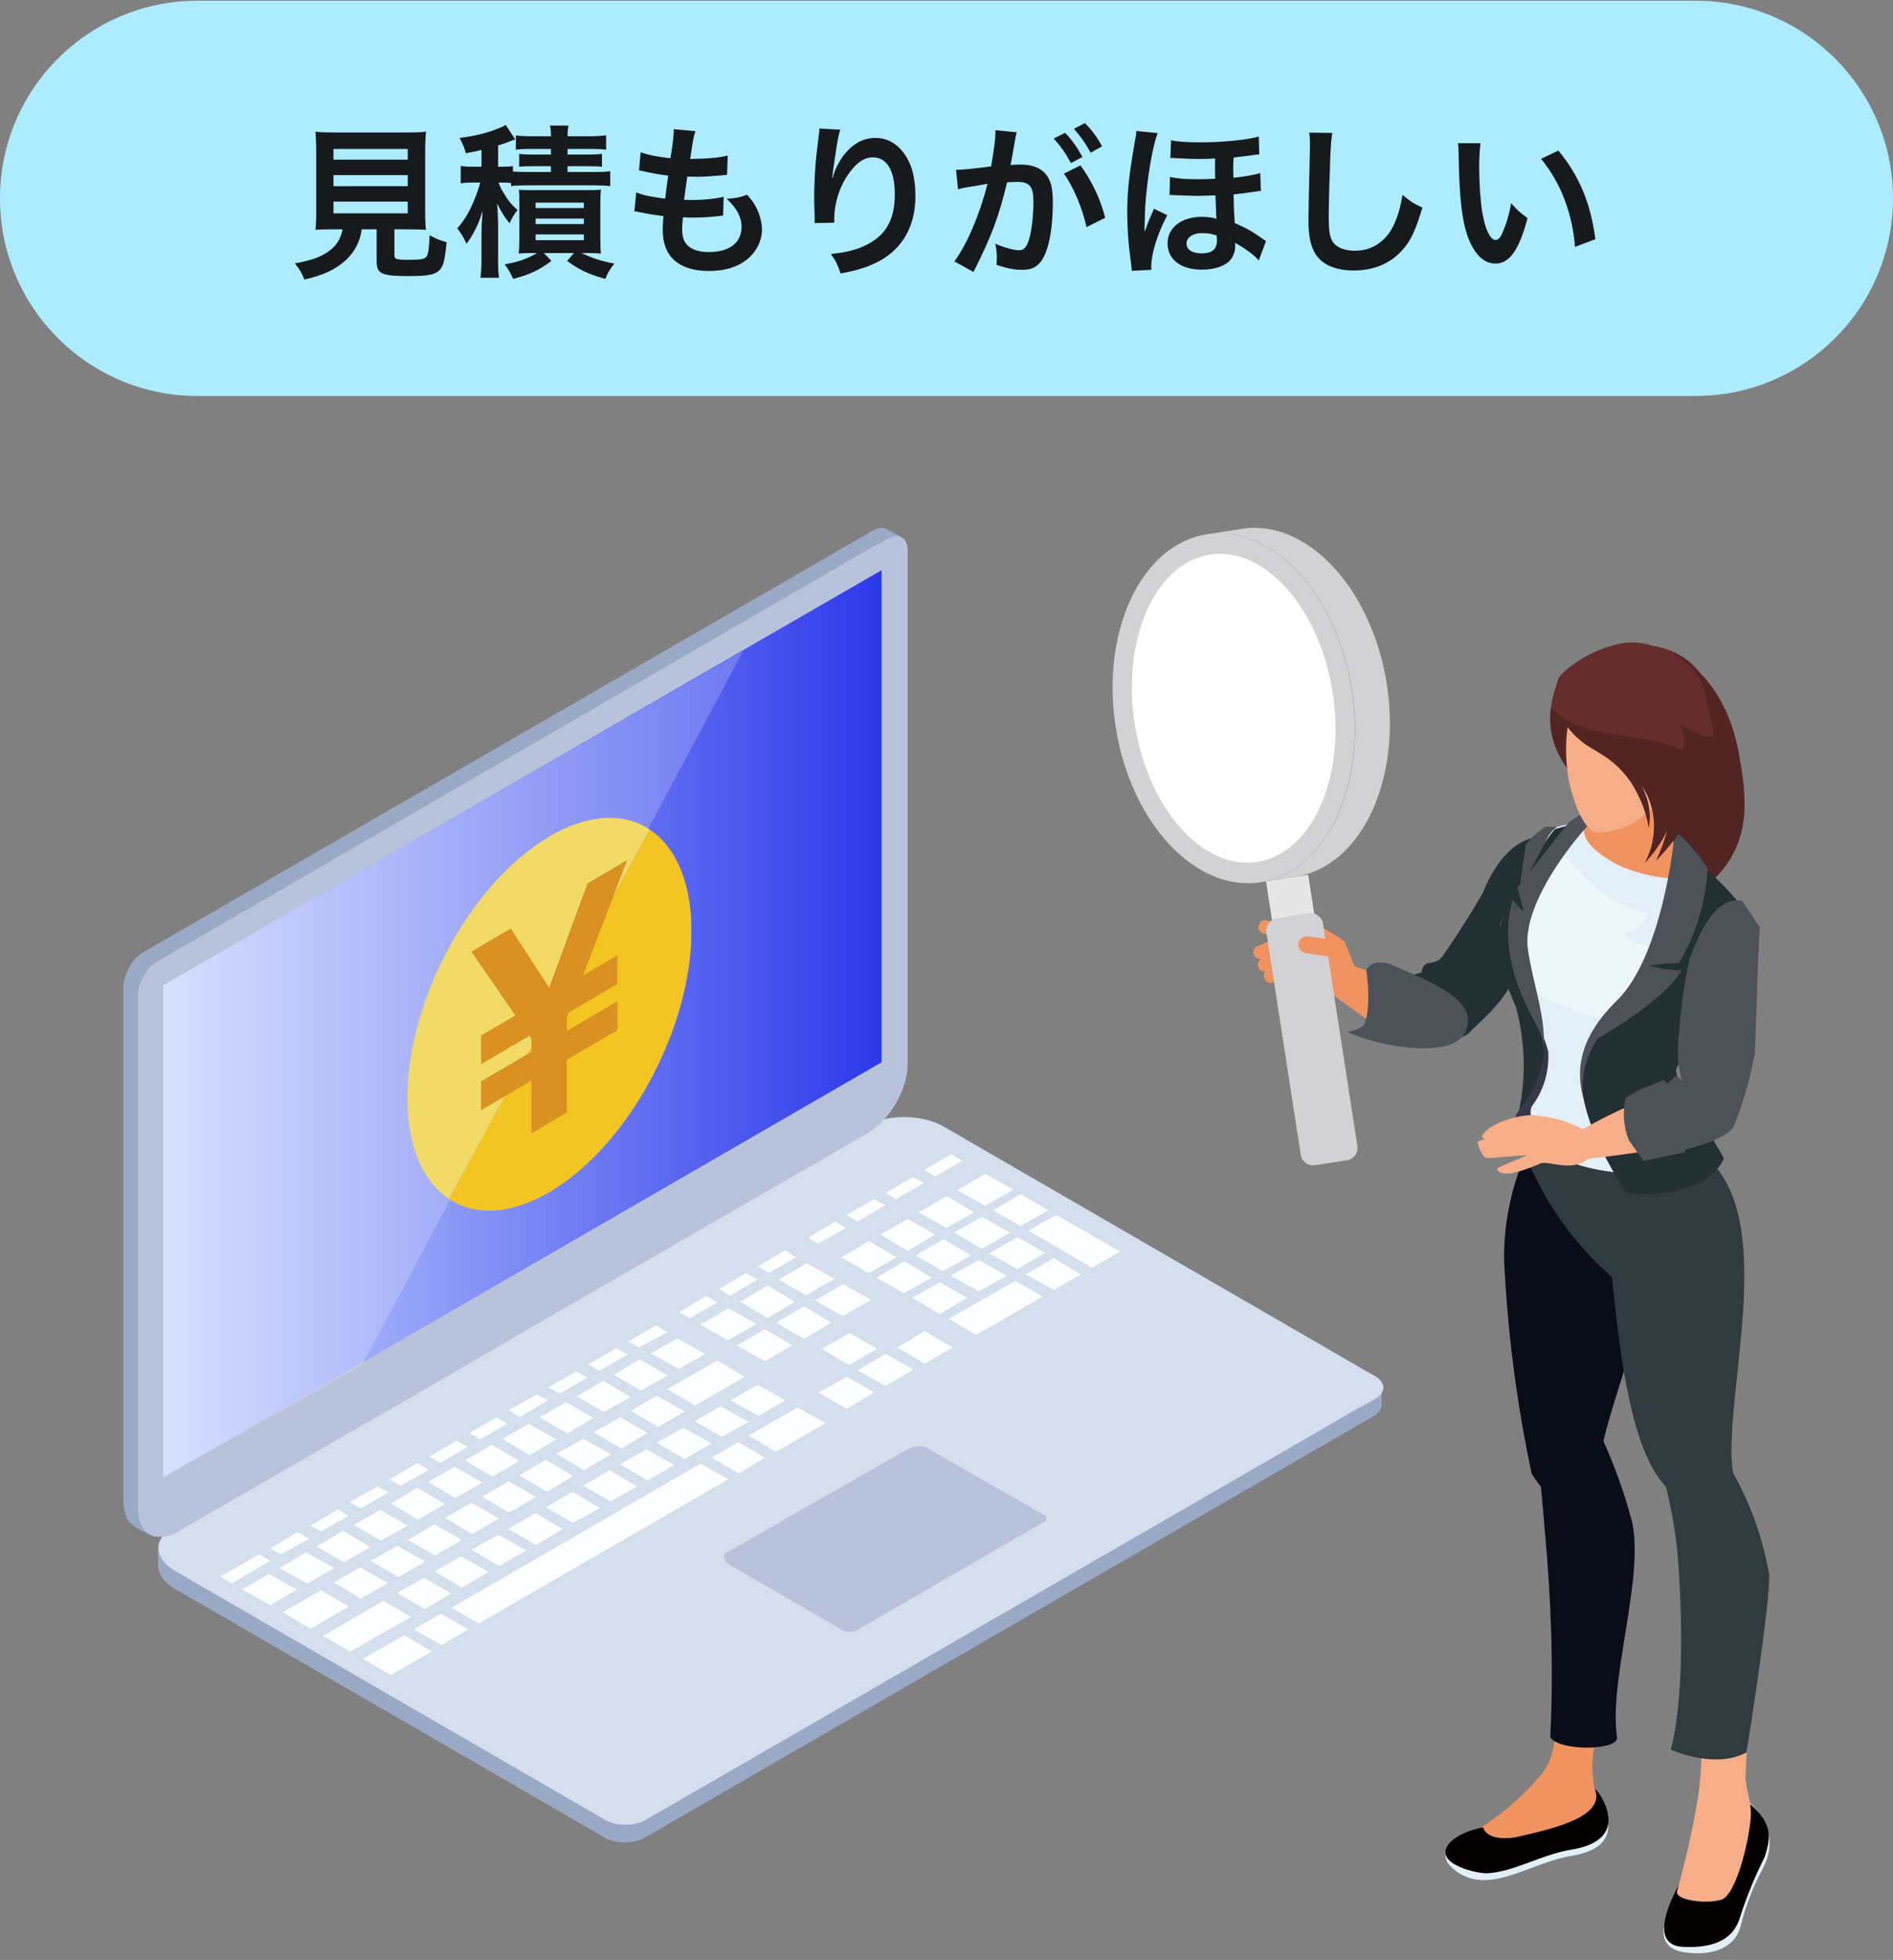 <svg width="230" height="238" viewBox="0 0 230 238" fill="none" xmlns="http://www.w3.org/2000/svg">
<rect x="0" y="0" width="230" height="238" fill="#808080" stroke="none"/>
<path d="M0 24.086C0 10.832 10.745 0.086 24 0.086H206C219.255 0.086 230 10.832 230 24.086C230 37.341 219.255 48.086 206 48.086H24C10.745 48.086 0 37.341 0 24.086Z" fill="#ADECFF"/>
<path d="M41.62 27.846H40.48C39.52 27.846 38.84 27.866 38.32 27.906C38.4 27.326 38.42 26.706 38.42 25.786V18.486C38.42 17.386 38.38 16.506 38.32 15.986C38.92 16.066 39.5 16.086 40.42 16.086H49.64C50.56 16.086 51.18 16.066 51.76 15.986C51.7 16.466 51.66 17.386 51.66 18.486V25.786C51.66 26.746 51.68 27.346 51.76 27.906C51.24 27.866 50.46 27.846 49.64 27.846H47.92V30.926C47.92 31.486 48.1 31.546 49.66 31.546C51.2 31.546 51.6 31.466 51.84 31.126C52.04 30.846 52.14 30.086 52.2 28.566C53.02 29.006 53.5 29.206 54.26 29.406C54.06 31.626 53.86 32.366 53.36 32.846C52.8 33.366 51.94 33.526 49.68 33.526C46.36 33.526 45.76 33.246 45.76 31.746V27.846H43.96C43.72 29.386 43.08 30.606 42.06 31.546C40.8 32.726 39.28 33.426 36.98 33.946C36.64 33.106 36.4 32.686 35.82 31.986C37.7 31.646 38.76 31.286 39.72 30.666C40.8 29.966 41.38 29.106 41.62 27.846ZM40.52 18.086V19.386H49.54V18.086H40.52ZM40.52 21.266V22.606H49.54V21.266H40.52ZM40.52 24.486V25.906H49.54V24.486H40.52ZM62.1 22.606V22.226C61.72 22.186 61.44 22.166 60.96 22.166H60.58C60.8 22.746 60.9 22.966 61.2 23.446C61.72 24.326 62.14 24.846 62.88 25.506C62.5 25.986 62.22 26.406 61.92 27.106C61.32 26.406 60.98 25.866 60.4 24.706C60.46 25.386 60.46 25.386 60.52 27.086V31.366C60.52 32.526 60.54 33.166 60.64 33.726H58.38C58.46 33.046 58.5 32.366 58.5 31.386V28.566C58.5 27.586 58.56 26.546 58.64 25.586C58.18 27.166 57.52 28.486 56.68 29.606C56.36 28.886 56.12 28.486 55.56 27.726C56.4 26.786 57 25.786 57.58 24.386C57.96 23.486 58.2 22.746 58.34 22.166H57.5C56.82 22.166 56.48 22.186 55.98 22.266V20.146C56.46 20.226 56.84 20.246 57.56 20.246H58.5V18.206C57.9 18.366 57.6 18.426 56.6 18.606C56.4 17.886 56.28 17.586 55.84 16.746C57.78 16.506 59.22 16.146 60.62 15.566C61 15.426 61.22 15.306 61.44 15.166L62.6 16.926C62.48 16.966 62.44 16.986 62.26 17.046C61.74 17.266 61.34 17.406 60.52 17.666V20.246H61C61.64 20.246 61.94 20.226 62.32 20.166V20.826C62.74 20.866 63.16 20.886 63.96 20.886H66.94V20.186H64.7C63.88 20.186 63.56 20.206 63.08 20.246V18.686C63.54 18.746 63.98 18.766 64.7 18.766H66.94V18.086H64.44C63.62 18.086 63.26 18.106 62.68 18.186V16.446C63.22 16.526 63.78 16.546 64.58 16.546H66.94C66.94 15.946 66.92 15.646 66.82 15.246H69.08C69 15.606 68.96 15.946 68.96 16.546H71.7C72.48 16.546 73.06 16.506 73.64 16.426V18.186C73.04 18.106 72.68 18.086 71.86 18.086H68.96V18.766H71.46C72.24 18.766 72.68 18.746 73.14 18.686V20.246C72.66 20.206 72.34 20.186 71.48 20.186H68.96V20.886H72.28C73.12 20.886 73.6 20.866 74.14 20.786V22.606C73.5 22.526 73.1 22.506 72.28 22.506H63.96C63.18 22.506 62.7 22.526 62.1 22.606ZM65.26 30.726H64.74C63.46 30.746 63.46 30.746 63.02 30.786C63.08 30.286 63.1 29.726 63.1 28.986V24.726C63.1 23.766 63.1 23.526 63.04 23.046C63.5 23.086 63.86 23.086 64.7 23.086H71.3C72.24 23.086 72.58 23.086 73.02 23.026C72.96 23.486 72.94 23.846 72.94 24.806V28.966C72.94 29.926 72.96 30.326 73.02 30.786C72.48 30.746 71.98 30.726 71.34 30.726H70.66C71.94 31.346 73.1 31.726 74.64 32.006C74.04 32.786 73.86 33.106 73.54 33.866C71.48 33.286 70.42 32.786 68.9 31.686L69.74 30.726H66.08L67 31.686C65.46 32.826 64.44 33.306 62.36 33.866C61.82 32.786 61.76 32.686 61.32 32.106C63.02 31.786 63.92 31.486 65.26 30.726ZM65.08 24.606V25.266H70.94V24.606H65.08ZM65.08 26.546V27.206H70.94V26.546H65.08ZM65.08 28.466V29.166H70.94V28.466H65.08ZM77.08 25.666L77.3 23.366C78.22 23.726 78.78 23.846 80.82 24.126C80.9 23.406 81.08 22.066 81.18 21.326C80 21.166 79.68 21.126 78.32 20.826C78.04 20.766 77.94 20.746 77.64 20.686L77.84 18.486C78.68 18.806 80.1 19.086 81.46 19.206C81.74 17.526 81.86 16.486 81.86 15.886C81.86 15.826 81.86 15.786 81.84 15.686L84.5 15.926C84.28 16.546 84.22 16.846 83.86 19.306C86.12 19.266 87.28 19.166 88.42 18.886L88.34 21.226C88.08 21.246 87.98 21.266 87.54 21.306C86.1 21.426 85.46 21.466 84.74 21.466C84.54 21.466 84.36 21.466 83.5 21.446C83.3 22.906 83.24 23.306 83.12 24.266C83.72 24.286 83.88 24.286 84.1 24.286C85.52 24.286 86.96 24.146 87.92 23.886L87.86 26.186C87.66 26.186 87.6 26.186 87.26 26.246C86.38 26.346 85.2 26.426 84.26 26.426C83.94 26.426 83.76 26.426 82.98 26.386C82.92 26.926 82.88 27.446 82.88 27.806C82.88 28.786 83.1 29.406 83.62 29.866C84.2 30.366 85 30.606 86.1 30.606C88.64 30.606 90.1 29.486 90.1 27.526C90.1 26.366 89.5 25.246 88.3 24.146C89.42 24.066 89.84 23.986 90.78 23.646C91.28 24.226 91.5 24.526 91.72 24.906C92.24 25.786 92.58 26.926 92.58 27.846C92.58 29.266 91.88 30.646 90.66 31.586C89.52 32.466 88.02 32.906 86.14 32.906C82.5 32.906 80.52 31.166 80.52 27.946C80.52 27.426 80.54 26.926 80.62 26.246C79.42 26.086 78.64 25.966 77.84 25.786C77.42 25.686 77.36 25.686 77.08 25.666ZM99.56 15.606L102.1 15.746C101.86 16.426 101.76 16.946 101.38 19.606C101.24 20.446 101.16 21.126 101.12 21.606H101.18C101.22 21.486 101.22 21.486 101.3 21.166C101.5 20.466 102.02 19.486 102.56 18.786C103.66 17.426 104.9 16.746 106.36 16.746C107.72 16.746 108.92 17.386 109.78 18.546C110.78 19.886 111.22 21.506 111.22 23.866C111.22 27.726 109.42 30.606 106.06 32.086C105.04 32.546 103.64 32.946 102.14 33.206C101.74 32.066 101.52 31.626 100.96 30.846C102.96 30.626 104.12 30.326 105.34 29.706C107.66 28.526 108.72 26.626 108.72 23.586C108.72 20.706 107.76 19.106 106.04 19.106C105.28 19.106 104.58 19.446 103.88 20.166C102.32 21.786 101.36 24.246 101.36 26.626C101.36 26.726 101.36 26.866 101.36 27.046L98.96 27.086C98.98 26.966 98.98 26.866 98.98 26.826C98.98 26.746 98.98 26.626 98.98 26.446C98.96 25.866 98.92 24.386 98.92 23.986C98.92 22.366 99.04 20.146 99.2 18.766L99.5 16.286C99.54 15.946 99.56 15.866 99.56 15.606ZM129.26 21.086L131.28 20.086C132.66 21.986 133.7 24.146 134.28 26.446L132 27.586C131.6 25.486 130.36 22.546 129.26 21.086ZM123.38 16.686L123.34 16.946C123.24 17.526 123.1 18.346 122.9 19.426C122.84 19.766 122.84 19.766 122.78 20.026C123.38 20.006 123.66 19.986 124.02 19.986C125.34 19.986 126.32 20.346 126.98 21.046C127.66 21.806 127.92 22.766 127.92 24.586C127.92 28.026 127.34 30.766 126.38 31.866C125.82 32.526 125.22 32.766 124.16 32.766C123.24 32.766 122.42 32.606 121.08 32.166C121.1 31.786 121.12 31.486 121.12 31.286C121.12 30.766 121.08 30.366 120.92 29.586C122 30.066 123.14 30.386 123.84 30.386C124.42 30.386 124.74 30.006 125.04 29.026C125.36 27.986 125.56 26.166 125.56 24.466C125.56 22.626 125.1 22.086 123.56 22.086C123.14 22.086 122.82 22.106 122.36 22.146C121.38 26.246 120.48 28.666 118.28 33.026L115.96 31.746C117.5 29.646 119.04 26.046 119.98 22.326C119.68 22.366 119.68 22.366 119.04 22.486L117.22 22.786C116.9 22.846 116.68 22.906 116.4 22.986L116.16 20.626C117.06 20.606 118.1 20.506 120.42 20.206C120.8 17.986 120.94 16.846 120.94 16.166C120.94 16.086 120.94 15.966 120.94 15.806L123.54 16.066C123.48 16.226 123.42 16.486 123.38 16.686ZM128.02 16.826L129.42 16.126C130.3 17.066 130.84 17.826 131.52 19.066L130.12 19.806C129.46 18.586 128.9 17.786 128.02 16.826ZM133.9 17.766L132.52 18.546C131.92 17.446 131.26 16.506 130.48 15.646L131.82 14.946C132.72 15.866 133.28 16.626 133.9 17.766ZM153.82 29.266L152.94 31.626C152.42 31.026 151.62 30.406 150.52 29.746C150.28 29.606 150.2 29.566 150.06 29.466C150.08 29.606 150.08 29.666 150.08 29.866C150.08 30.386 149.96 30.826 149.68 31.306C149.16 32.186 147.74 32.746 146.02 32.746C143.46 32.746 141.86 31.506 141.86 29.526C141.86 27.646 143.56 26.326 146.02 26.326C146.72 26.326 147.44 26.426 147.8 26.566C147.78 26.326 147.76 26.106 147.68 23.726C146.4 23.766 145.7 23.786 145.58 23.786C145.04 23.786 144.66 23.766 142.88 23.706C142.7 23.686 142.54 23.686 142.42 23.686C142.36 23.686 142.24 23.686 142.1 23.686L142.16 21.486C142.96 21.686 144.06 21.766 145.64 21.766C146.18 21.766 146.84 21.746 147.64 21.706C147.62 20.806 147.62 20.626 147.62 20.366C147.62 19.986 147.62 19.766 147.64 19.246C146.98 19.286 146.14 19.306 145.6 19.306C144.8 19.306 144.5 19.286 142.86 19.206C142.7 19.186 142.58 19.186 142.48 19.186C142.42 19.186 142.32 19.186 142.2 19.206L142.28 17.026C143.06 17.206 144.22 17.286 145.88 17.286C148.5 17.286 151.4 17.006 152.94 16.586L153 18.746C152.66 18.766 152.66 18.766 151.72 18.906C150.94 19.006 150.44 19.066 149.9 19.126C149.84 19.666 149.84 19.926 149.84 20.586C149.84 20.606 149.86 21.146 149.86 21.586C151.12 21.466 152.5 21.226 153.12 21.006L153.2 23.186C152.94 23.206 152.86 23.206 152.52 23.266C151.52 23.426 150.56 23.546 149.88 23.606C149.9 25.086 149.92 25.526 150.02 27.086C151.34 27.646 152.26 28.166 153.28 28.906C153.56 29.106 153.62 29.146 153.82 29.266ZM147.82 28.586C147.08 28.366 146.72 28.306 146.04 28.306C144.94 28.306 144.16 28.826 144.16 29.566C144.16 30.306 144.84 30.766 146 30.766C147.28 30.766 147.86 30.266 147.86 29.186C147.86 29.026 147.82 28.586 147.82 28.586ZM139.9 32.766L137.5 32.886C137.5 32.526 137.5 32.526 137.32 31.206C137.1 29.626 136.96 27.646 136.96 25.766C136.96 23.246 137.2 21.106 137.88 17.206C138.04 16.326 138.06 16.246 138.06 15.906L140.66 16.166C140.04 17.726 139.38 21.586 139.14 25.146C139.12 25.426 139.1 26.406 139.08 27.006C139.08 27.246 139.08 27.466 139.06 27.666C139.06 27.806 139.06 27.866 139.06 28.066H139.1C139.18 27.886 139.18 27.886 139.38 27.326C139.48 27.026 139.8 26.266 139.92 26.006C140.14 25.526 140.14 25.526 140.2 25.346L141.82 26.126C140.6 28.466 139.88 30.806 139.88 32.366C139.88 32.526 139.88 32.566 139.9 32.766ZM159.08 16.106L161.88 16.146C161.76 16.726 161.72 17.306 161.64 18.846C161.56 20.706 161.44 24.766 161.44 26.186C161.44 28.086 161.56 28.806 161.96 29.406C162.42 30.066 163.38 30.446 164.64 30.446C166.8 30.446 168.54 29.226 169.48 27.026C169.92 25.986 170.18 25.046 170.4 23.666C171.48 24.546 171.84 24.766 172.82 25.206C172.02 27.906 171.42 29.206 170.44 30.306C168.94 32.006 166.96 32.846 164.44 32.846C163.06 32.846 161.78 32.526 160.94 31.966C159.56 31.046 158.98 29.506 158.98 26.826C158.98 25.786 159.02 23.786 159.14 18.766C159.16 18.166 159.16 17.746 159.16 17.466C159.16 16.906 159.14 16.626 159.08 16.106ZM177.14 17.386H179.88C179.78 18.126 179.72 19.106 179.72 20.426C179.72 22.166 179.88 24.566 180.1 25.786C180.44 27.866 181.08 29.146 181.72 29.146C182.02 29.146 182.3 28.846 182.54 28.286C183.02 27.206 183.38 26.006 183.6 24.666C184.3 25.466 184.62 25.766 185.6 26.486C184.56 30.386 183.4 32.006 181.7 32.006C180.36 32.006 179.28 31.026 178.48 29.106C177.66 27.106 177.3 24.206 177.22 18.666C177.2 17.966 177.2 17.826 177.14 17.386ZM187.24 19.286L189.34 18.286C191.86 21.306 193.26 24.646 193.84 29.046L191.36 29.986C191.24 28.106 190.78 26.026 190.08 24.206C189.4 22.386 188.44 20.766 187.24 19.286Z" fill="#171A1C"/>
<g clip-path="url(#clip0_606_3955)">
<path d="M159.939 112.264C159.939 112.264 162.735 113.768 163.091 114.124C163.447 114.481 163.295 113.997 163.879 115.576C164.464 117.156 164.718 117.666 165.252 117.971C165.786 118.277 164.642 119.704 164.642 119.704C164.642 119.704 163.269 120.239 161.82 119.704C160.371 119.169 156.965 118.583 156.787 117.971C156.609 117.36 157.041 115.143 157.041 115.143L159.914 112.264H159.939Z" fill="#F19261"/>
<path d="M155.881 113.527L152.74 114.913C152.355 115.084 152.18 115.535 152.35 115.921L152.391 116.014C152.561 116.401 153.011 116.576 153.396 116.406L156.537 115.019C156.922 114.849 157.097 114.398 156.927 114.012L156.886 113.918C156.717 113.532 156.267 113.357 155.881 113.527Z" fill="#F19261"/>
<path d="M157.195 112.587L153.862 111.767C153.453 111.666 153.04 111.917 152.94 112.327L152.916 112.426C152.815 112.836 153.065 113.25 153.474 113.35L156.807 114.171C157.216 114.271 157.629 114.021 157.73 113.611L157.754 113.512C157.854 113.102 157.604 112.688 157.195 112.587Z" fill="#F19261"/>
<path d="M156.415 115.044L153.274 116.43C152.889 116.6 152.714 117.051 152.884 117.438L152.925 117.531C153.094 117.917 153.544 118.092 153.93 117.922L157.071 116.536C157.456 116.366 157.631 115.915 157.461 115.528L157.42 115.435C157.25 115.049 156.8 114.873 156.415 115.044Z" fill="#F19261"/>
<path d="M157.16 116.413L154.019 117.799C153.634 117.969 153.459 118.42 153.629 118.806L153.67 118.9C153.839 119.286 154.29 119.461 154.675 119.291L157.816 117.905C158.201 117.735 158.376 117.284 158.206 116.897L158.165 116.804C157.995 116.418 157.545 116.242 157.16 116.413Z" fill="#F19261"/>
<path d="M189.02 105.462L187.114 109.462L183.25 120.162C181.572 122.71 180.53 123.347 178.369 125.538C176.31 127.194 166.396 126.022 166.396 126.022L170.743 118.685L172.726 118.073C172.98 116.162 174.378 117.589 175.395 115.933C175.395 115.933 177.403 113.156 180.174 108.417C181.979 103.831 184.902 101.156 188.334 101.64L189.046 105.487L189.02 105.462Z" fill="#222F33"/>
<path d="M201.146 151.907V158.328C200.917 160.06 202.01 161.716 203.688 162.2L204.222 161.13C203.002 161.079 202.264 160.035 202.264 158.328V152.595L201.146 151.907Z" fill="#C6C9D6"/>
<path d="M201.298 110.583C203.485 110.328 205.518 109.36 207.094 107.806C212.916 103.016 212.458 97.487 211.111 90.685C209.865 84.647 205.747 78.303 198.4 78.303L201.298 110.583Z" fill="#522523"/>
<path d="M203.281 230.888C202.798 232.009 200.18 236.569 204.908 237.104C208.645 237.537 211.009 236.212 211.543 233.665C212.153 231.27 213.068 228.951 214.238 226.786C215.687 223.932 215.331 220.722 211.085 217.639L209.179 221.359C211.289 224.493 207.73 229.359 203.281 230.888Z" fill="#E2EFF7"/>
<path d="M177.174 227.397C181.242 230.047 185.995 226.123 191.079 225.334C197.155 224.289 195.248 220.264 194.613 219.194C194.384 218.76 194.104 218.353 193.774 217.996C193.469 221.232 187.978 223.678 184.521 224.06C182.97 224.085 181.445 223.601 180.199 222.684C176.132 223.448 173.971 225.232 177.174 227.397Z" fill="#E2EFF7"/>
<path d="M189.147 207.015C188.918 211.703 189.02 213.69 186.605 216.238C184.699 218.353 182.538 220.213 180.174 221.767C178.623 222.76 173.895 225.028 178.623 226.862C181.597 228.034 185.436 224.977 189.351 224.595C190.088 224.595 190.825 224.467 191.511 224.136C193.926 223.015 194.969 220.136 193.85 217.716C193.342 215.678 193.342 213.563 193.85 211.525L189.147 207.015Z" fill="#F19261"/>
<path d="M175.674 225.257C176.081 226.684 179.437 227.474 180.606 227.474C183.86 227.372 187.368 225.13 191.105 224.569C197.206 223.499 195.248 219.474 194.664 218.404C194.435 217.971 194.13 217.563 193.799 217.206C194.969 220.493 189.529 221.869 184.444 223.041C183.504 223.27 180.708 223.55 180.199 221.894C177.454 222.429 175.268 223.83 175.674 225.257Z" fill="#040000"/>
<path d="M184.775 108.799C184.978 116.264 188.003 123.347 188.003 130.837C188.003 134.481 191.766 132.494 192.528 129.385C193.799 124.162 192.198 116.799 191.842 111.424C191.308 107.704 190.52 104.01 189.478 100.392C185.283 100.927 184.724 106.787 184.775 108.799Z" fill="#F5AE88"/>
<path d="M167.87 125.003C169.929 126.583 170.692 125.105 173.082 126.124C176.005 127.041 173.082 126.124 176.132 126.404C176.31 123.857 178.776 123.831 176.742 122.302C174.531 120.621 176.03 121.105 173.488 120.01C170.311 118.736 166.752 118.328 163.117 116.774C161.515 116.468 159.914 117.131 158.973 118.455C162.303 121.232 166.294 123.882 167.87 125.029V125.003Z" fill="#F19261"/>
<path d="M169.65 117.385C172.421 118.71 178.166 120.697 178.344 123.704C178.75 129.64 166.32 126.787 163.701 125.283C164.413 125.207 165.074 124.952 165.659 124.545C166.371 123.271 166.371 120.494 166.015 117.793C166.015 117.793 166.752 116.01 169.624 117.385H169.65Z" fill="#4D5259"/>
<path d="M193.774 172.799C195.706 176.672 197.231 180.723 198.324 184.901C199.748 191.882 195.452 203.856 196.468 210.964C196.723 212.544 189.554 212.722 188.359 210.964C189.3 191.729 186.351 178.99 187.139 173.895L193.774 172.799Z" fill="#080D18"/>
<path d="M198.731 152.417C197.358 148.493 189.859 140.264 185.894 138.99C183.809 143.321 182.716 148.06 182.741 152.875C183.148 161.64 184.267 170.353 186.097 178.939C187.826 181.792 190.546 183.933 193.723 184.901C193.088 172.06 201.781 161.054 198.731 152.417Z" fill="#080D18"/>
<path d="M204.018 228.773C203.561 229.741 199.824 236.238 204.578 236.416C207.653 236.544 210.501 235.856 211.39 232.875C212.204 230.353 213.195 227.907 214.39 225.537C215.33 222.709 215.381 220.951 211.162 217.894L209.026 220.442C211.162 223.576 208.492 227.117 204.018 228.773Z" fill="#040000"/>
<path d="M190.215 125.742C191.588 128.748 186.58 140.137 185.131 138.481C183.682 136.825 183.123 136.723 185.639 133.156C188.156 129.589 186.199 125.258 184.928 120.162C187.088 121.589 188.919 123.5 190.215 125.742Z" fill="#383747"/>
<path d="M204.654 190.531C204.781 190.939 204.781 191.27 204.781 191.576C205.696 197.665 207.628 209.639 206.306 218.251C205.671 222.098 204.807 225.894 203.764 229.639C203.459 230.709 207.069 231.244 209.077 230.709C211.085 230.174 212.738 222.48 212.738 220.213C212.738 218.939 212.255 217.563 212.077 215.958C212.484 203.754 214.644 196.289 214.365 190.327L207.298 190.506H204.654V190.531Z" fill="#F5AE88"/>
<path d="M186.682 115.449L183.656 115.22C183.656 115.22 185.156 103.602 185.385 102.71C185.614 101.819 187.775 100.392 187.775 100.392C188.41 100.417 189.046 100.417 189.681 100.392L186.682 115.449Z" fill="#4D5259"/>
<path d="M184.877 139.016C187.114 145.232 190.901 150.761 195.858 155.092C196.774 163.882 198.299 180.06 204.705 181.996C206.103 181.665 207.526 181.461 208.975 181.436C209.535 180.774 210.119 180.137 210.704 179.525C209.789 175.984 210.984 168.748 211.645 161.105C212.509 150.914 211.517 144.595 207.603 140.723C204.781 138.099 201.375 136.213 197.663 135.22C197.028 138.252 194.613 140.595 191.562 141.156C189.122 141.564 186.631 140.774 184.877 139.016Z" fill="#303B3F"/>
<path d="M182.284 112.239C182.818 111.067 183.479 109.972 184.267 108.952C184.394 108.749 185.436 106.991 186.376 105.233C186.961 104.214 187.47 103.169 187.876 102.073C188.13 101.411 188.588 100.825 189.173 100.417C190.012 100.163 190.85 100.035 191.715 99.984C194.536 99.832 197.384 100.29 200.027 101.309C204.73 103.398 208.721 106.863 211.467 111.22C212.255 112.901 212.433 114.787 212 116.57V116.723C209.941 122.328 204.273 123.78 202.874 128.876C202.137 131.475 204.806 134.481 207.348 138.71C206.281 144.366 192.071 142.761 188.817 140.035C186.987 138.404 185.233 135.271 186.275 134.124C187.622 132.239 188.258 129.946 188.105 127.653C187.342 124.825 186.783 124.825 185.792 121.87C185.156 121.207 184.546 120.494 184.012 119.755C182.894 118.226 182.207 116.392 182.055 114.507C181.979 113.742 182.055 112.978 182.284 112.239Z" fill="#E2EFF7"/>
<path d="M183.784 109.87L184.368 109.003C185.741 106.787 186.961 104.468 188.003 102.073C188.486 102.303 188.944 102.609 189.3 103.016C192.757 106.812 194.969 109.717 200.231 110.914C199.977 111.882 199.29 112.647 198.35 113.003C197.841 113.258 197.231 113.131 197.612 113.844C197.994 114.557 199.824 114.634 200.536 114.965C202.264 115.678 203.535 117.182 203.968 119.016C204.298 121.436 201.858 122.583 199.977 123.271C196.901 124.035 193.647 123.78 190.749 122.506C187.825 121.64 185.258 119.857 183.453 117.411C182.843 116.545 182.462 115.526 182.309 114.481C182.182 112.8 182.716 111.169 183.784 109.87Z" fill="#EDF7FA"/>
<path d="M195.96 104.698C199.061 106.558 206.332 107.602 206.916 105.742C203.281 102.812 201.629 101.87 202.671 92.825L196.697 91.832C196.367 94.226 195.858 96.596 195.172 98.914C194.409 99.933 193.926 99.704 192.63 99.933C191.918 101.768 193.494 103.195 195.96 104.698Z" fill="#F19261"/>
<path d="M203.002 212.442C204.908 205.283 204.196 192.391 203.739 187.78C203.434 185.207 202.951 182.659 202.315 180.137L203.103 176.442L204.044 175.27C204.044 175.27 208.035 173.614 210.704 179.118C212.788 182.863 214.212 186.939 214.949 191.168C215.153 194.404 212.204 212.799 212.204 212.799C208.314 214.888 203.078 212.493 203.002 212.442Z" fill="#303B3F"/>
<path d="M211.67 110.099L210.119 122.226C210.119 122.226 203.917 128.494 203.663 129.869C203.408 131.245 207.857 137.691 209.458 140.672C207.221 145.716 197.485 145.334 197.282 144.468C197.079 143.602 187.47 130.786 194.943 123.449C202.417 116.111 205.112 103.831 205.112 103.831C207.577 105.615 209.764 107.729 211.67 110.099Z" fill="#222F33"/>
<path d="M189.147 139.016L189.732 140.952C194.104 140.723 198.807 139.933 200.714 139.704C201.68 139.576 202.747 139.424 203.993 139.169C203.764 136.825 203.51 134.481 203.281 132.137L200.739 133.105C196.697 134.685 192.808 136.672 189.147 139.016Z" fill="#F5AE88"/>
<path d="M213.805 112.596L213.602 117.029L213.221 127.908C212.661 130.914 211.823 133.869 210.679 136.723C209.433 139.067 200.993 140.392 200.993 140.392L202.137 131.933L203.713 130.583L204.349 131.271C203.841 129.411 203.713 127.449 203.993 125.538C204.196 122.455 204.629 119.398 205.289 116.392C208.035 109.08 210.221 109.335 211.645 109.335L213.805 112.596Z" fill="#4D5259"/>
<path d="M199.672 140.978L197.892 138.43C197.257 136.799 197.13 135.041 197.511 133.334L199.138 132.341L202.163 131.143L202.57 131.576C202.57 131.576 202.697 133.08 202.697 135.169C202.951 136.723 203.688 138.15 204.756 139.296V139.908L199.672 140.978Z" fill="#4D5259"/>
<path d="M203.358 102.124C203.358 102.124 201.985 116.112 196.418 121.538C190.851 126.965 191.867 131.424 192.427 133.538C192.02 130.939 192.63 128.29 194.13 126.124C203.027 120.901 204.298 117.819 204.298 117.819C202.976 117.819 201.68 117.64 200.434 117.258C201.604 117.054 202.798 116.952 203.993 116.952C206.052 113.462 207.247 109.538 207.501 105.487C206.484 103.933 205.29 102.481 203.917 101.233L203.358 102.124Z" fill="#4D5259"/>
<path d="M190.8 102.609L191.105 100.061L188.944 100.672C188.436 101.233 187.978 101.87 187.622 102.532L186.91 103.882C186.173 105.284 185.411 106.659 184.648 108.035C183.631 109.487 182.767 111.067 182.106 112.723C181.852 113.538 181.775 114.405 181.877 115.271C182.411 117.691 183.199 120.035 184.19 122.303C185.283 126.354 185.436 130.608 184.597 134.736C186.529 132.468 187.597 129.589 187.622 126.608C186.326 123.755 185.411 120.749 184.902 117.666C184.47 112.647 186.097 107.679 189.427 103.908C189.808 103.398 190.266 102.965 190.8 102.609Z" fill="#222F33"/>
<path d="M193.774 97.742L190.622 99.831L184.368 107.78L185.156 110.736C184.673 110.277 184.19 109.793 183.784 109.258C181.953 115.551 185.156 121.742 186.707 124.545C187.266 125.411 187.546 126.43 187.521 127.449C187.953 123.933 186.173 119.143 185.639 115.271C184.902 110.048 190.698 102.532 193.444 99.704L193.774 97.742Z" fill="#4D5259"/>
<path d="M188.385 86.252C188.41 85.997 188.486 85.768 188.614 85.564C188.791 85.258 188.995 84.978 189.224 84.723C189.656 84.163 190.19 83.704 190.825 83.398L194.46 83.042C194.231 83.322 194.079 83.653 193.977 83.984C193.571 85.488 193.316 87.016 193.24 88.57V90.838C193.24 91.679 193.24 92.57 193.24 93.386C193.24 94.328 193.342 95.271 193.596 96.188C191.486 94.914 189.859 92.978 188.969 90.685C188.436 89.284 188.232 87.755 188.385 86.252Z" fill="#522523"/>
<path d="M189.325 85.106V84.57C189.376 83.933 189.554 83.347 189.859 82.787L190.012 82.583C190.342 82.099 190.749 81.692 191.232 81.36L201.553 78.66H201.756C205.213 79.398 207.806 82.303 208.111 85.844C208.289 87.093 208.238 88.392 207.933 89.615C207.882 89.844 207.806 90.048 207.73 90.252C206.713 93.691 203.662 96.112 200.104 96.367H199.951C199.621 96.392 199.265 96.392 198.934 96.367C198.044 96.214 197.18 95.882 196.392 95.449C195.274 94.889 194.231 94.252 193.24 93.488C192.604 93.004 192.096 92.392 191.689 91.704C190.85 90.201 190.139 88.647 189.579 87.016C189.529 86.838 189.478 86.685 189.452 86.507C189.351 86.048 189.3 85.564 189.3 85.106H189.325Z" fill="#522523"/>
<path d="M198.96 80.57C192.655 78.94 191.511 81.921 190.774 86.583C190.113 89.539 190.113 92.57 190.774 95.526C191.359 97.768 192.477 100.927 194.13 101.131C196.392 101.054 198.578 100.137 200.231 98.583C201.908 97.615 202.976 95.857 203.078 93.921C204.273 88.392 205.264 82.201 198.96 80.57Z" fill="#F5AE88"/>
<path d="M203.129 91.347L202.086 95.093C203.612 96.137 205.264 93.793 205.62 92.545C206.433 89.666 203.713 89.87 203.129 91.347Z" fill="#F5AE88"/>
<path d="M189.452 84.698L194.206 83.883L196.748 83.45C198.197 79.424 203.027 80.57 205.976 82.965C206.815 83.653 207.501 84.519 207.959 85.513C208.035 85.641 208.111 85.768 208.162 85.895C208.594 87.067 208.823 88.29 208.823 89.539C208.823 95.042 204.705 100.851 201.197 104.545C201.756 103.373 202.188 102.175 202.544 100.927C201.832 102.354 200.917 103.653 199.824 104.8C201.248 102.201 201.349 99.067 200.053 96.392C199.9 96.086 199.722 95.806 199.519 95.551C199.672 95.832 199.799 96.112 199.9 96.392C200.434 97.717 200.587 99.144 200.332 100.545C200.078 99.042 199.595 97.615 198.883 96.265C197.892 94.277 196.367 92.647 194.46 91.526L193.215 90.761C191.664 89.844 190.418 88.519 189.58 86.914C189.503 86.736 189.427 86.532 189.402 86.328C189.3 85.793 189.325 85.233 189.452 84.698Z" fill="#522523"/>
<path d="M189.351 82.354C189.503 82.124 189.707 81.895 189.91 81.691C191.766 80.01 194.003 78.838 196.418 78.252C197.892 77.87 199.443 77.946 200.892 78.456H201.121C204.578 79.195 207.145 82.124 207.45 85.666C207.908 86.838 208.111 88.061 208.111 89.309C208.111 89.309 207.908 89.437 207.806 89.462C207.628 89.513 207.45 89.513 207.272 89.462C206.764 89.309 206.281 89.105 205.823 88.851C205.29 88.545 204.705 88.29 204.12 88.112C204.654 88.851 204.807 89.793 204.527 90.659C204.527 90.787 204.451 90.889 204.374 90.991H204.196C200.841 89.411 196.392 89.564 192.681 88.443C191.791 88.163 190.952 87.781 190.139 87.296C189.681 86.991 189.249 86.659 188.842 86.303L188.512 85.895C188.258 85.666 189.351 82.354 189.351 82.354Z" fill="#662D2D"/>
<path d="M179.538 138.608C179.615 139.296 179.894 139.933 180.352 140.468C180.53 140.825 182.182 140.468 183.199 140.468C183.962 140.366 184.699 140.315 185.461 140.315C184.267 140.85 183.021 141.309 181.902 141.869C182.182 143.372 185.843 141.869 187.266 141.232C188.436 141.028 191.156 142.353 193.037 140.646L193.316 137.742C191.384 136.468 189.173 135.704 186.885 135.5C185.588 135.092 180.886 136.137 180.021 138.048C180.581 138.608 180.936 137.997 179.538 138.608Z" fill="#F5AE88"/>
<path d="M153.154 107.129C161.077 105.899 166.038 95.445 164.236 83.779C162.434 72.113 154.551 63.651 146.629 64.881C138.707 66.11 133.745 76.564 135.547 88.23C137.349 99.897 145.232 108.358 153.154 107.129Z" fill="#D2D2D5"/>
<path d="M150.889 64.214L146.644 64.876C154.575 63.653 162.456 72.112 164.261 83.781C166.065 95.449 161.108 105.895 153.177 107.118L157.422 106.456C165.354 105.233 170.311 94.761 168.506 83.118C166.701 71.475 158.795 62.965 150.889 64.214Z" fill="#D2D2D5"/>
<path d="M152.773 104.661C159.419 103.63 163.516 94.441 161.925 84.138C160.333 73.834 153.656 66.317 147.01 67.348C140.364 68.379 136.267 77.568 137.859 87.872C139.45 98.175 146.128 105.692 152.773 104.661Z" fill="white"/>
<path d="M158.947 106.219L153.822 107.014L154.616 112.15L159.74 111.355L158.947 106.219Z" fill="#E7E6E7"/>
<path d="M159.016 110.907L155.147 111.508C154.314 111.637 153.744 112.418 153.873 113.252L158.038 140.217C158.167 141.052 158.946 141.623 159.779 141.494L163.647 140.894C164.48 140.765 165.05 139.984 164.921 139.149L160.756 112.184C160.627 111.35 159.848 110.778 159.016 110.907Z" fill="#D2D2D5"/>
<path d="M162.289 114.178L158.942 113.7C158.372 113.619 157.845 114.01 157.765 114.574C157.685 115.138 158.082 115.662 158.651 115.743L161.999 116.221C162.568 116.303 163.095 115.911 163.176 115.347C163.256 114.783 162.859 114.26 162.289 114.178Z" fill="#F19261"/>
</g>
<path d="M167.156 169.327L167.869 168.455V170.515C167.869 171.07 167.552 171.545 166.919 171.942L78.366 223.133C77.019 223.926 74.801 223.926 73.455 223.133L21.258 192.941C19.911 192.149 19.198 191.119 19.198 190.009V187.949L19.99 188.266C19.99 188.266 20.703 187.553 21.258 187.236L104.9 138.897C107.672 137.312 112.028 137.312 114.721 138.897L166.919 169.089C166.919 169.089 167.077 169.168 167.156 169.247V169.327Z" fill="#99A9C6"/>
<path d="M166.919 167.028L114.722 136.836C112.029 135.251 107.673 135.251 104.901 136.836L65.693 159.5L49.06 169.089L43.516 172.259L21.258 185.175C20.546 185.572 20.07 185.968 19.674 186.443C19.674 186.443 19.674 186.523 19.674 186.602C19.674 186.681 19.595 186.84 19.516 186.919C19.516 186.998 19.437 187.077 19.358 187.236C18.962 188.504 19.674 189.851 21.338 190.802L73.535 220.994C74.881 221.786 77.099 221.786 78.446 220.994L158.207 174.953L164.068 171.545L167.078 169.881C168.424 169.089 168.424 167.9 167.078 167.108L166.919 167.028Z" fill="#D4DEEC"/>
<path d="M126.999 184.779C126.999 184.779 127.315 184.224 126.999 184.066L112.9 175.983C112.187 175.508 111.078 175.508 110.286 175.983L99.989 181.847L95.633 184.304L94.207 185.175L88.346 188.504C88.346 188.504 88.108 188.741 87.95 188.821C87.95 188.821 87.95 188.9 87.95 188.979C87.95 188.979 88.029 189.692 88.504 189.93L102.603 198.092C102.603 198.092 103.474 198.251 103.87 198.092L124.702 186.047L126.207 185.175L126.999 184.7V184.779Z" fill="#B8C3DB"/>
<path d="M108.464 65.517L109.573 65.279L107.751 64.249C107.355 64.011 106.801 64.011 106.088 64.407L17.455 115.599C16.109 116.312 15 118.293 15 119.878V182.164C15 183.828 15.475 184.859 16.426 185.413L18.247 186.444V185.651C18.802 185.572 19.356 185.334 19.832 185.017L103.474 136.678C106.167 135.093 108.385 131.289 108.385 128.12V65.834C108.385 65.834 108.385 65.675 108.385 65.517H108.464Z" fill="#99A9C6"/>
<path d="M110.285 66.863V129.149C110.285 132.24 108.147 136.044 105.375 137.629L66.088 160.292L49.455 169.96L43.91 173.13L21.653 185.968C21.02 186.364 20.307 186.602 19.752 186.602H19.515C19.515 186.602 19.277 186.602 19.119 186.602C19.039 186.602 18.96 186.602 18.802 186.602H18.881C17.614 186.285 16.742 185.096 16.742 183.194V120.908C16.742 119.402 17.851 117.421 19.198 116.708L98.959 70.508L104.82 67.101L107.83 65.437C109.177 64.644 110.285 65.278 110.285 66.863Z" fill="#B8C3DB"/>
<path d="M107.117 69.241V128.991L55.158 159.025L19.831 179.39V119.64L99.276 73.758L107.117 69.241Z" fill="url(#paint0_linear_606_3955)"/>
<path d="M32.822 189.534L28.148 192.307L26.802 191.436L31.475 188.741L32.822 189.534Z" fill="#FCFFFF"/>
<path d="M36.069 193.021L32.821 194.923L29.416 193.021L32.663 191.119L36.069 193.021Z" fill="#FCFFFF"/>
<path d="M37.574 186.84L34.168 188.741L32.821 188.028L36.148 186.047L37.574 186.84Z" fill="#FCFFFF"/>
<path d="M42.326 184.066L39 185.968L37.732 185.255L41.059 183.273L42.326 184.066Z" fill="#FCFFFF"/>
<path d="M47.237 181.213L43.831 183.194L42.485 182.402L45.891 180.5L47.237 181.213Z" fill="#FCFFFF"/>
<path d="M52.069 178.519L48.663 180.421L47.316 179.628L50.722 177.647L52.069 178.519Z" fill="#FCFFFF"/>
<path d="M56.821 175.666L53.495 177.647L52.148 176.855L55.475 174.953L56.821 175.666Z" fill="#FCFFFF"/>
<path d="M61.653 172.893L58.326 174.794L57.059 174.002L60.306 172.1L61.653 172.893Z" fill="#FCFFFF"/>
<path d="M66.564 170.04L63.158 172.1L61.811 171.228L65.217 169.326L66.564 170.04Z" fill="#FCFFFF"/>
<path d="M71.395 167.266L67.989 169.247L66.643 168.455L69.969 166.553L71.395 167.266Z" fill="#FCFFFF"/>
<path d="M76.227 164.493L72.821 166.474L71.474 165.681L74.88 163.7L76.227 164.493Z" fill="#FCFFFF"/>
<path d="M81.058 161.798L77.652 163.621L76.306 162.908L79.712 160.927L81.058 161.798Z" fill="#FCFFFF"/>
<path d="M87.157 158.153L83.831 160.055L82.484 159.341L85.811 157.36L87.157 158.153Z" fill="#FCFFFF"/>
<path d="M92.068 155.38L88.662 157.361L87.394 156.489L90.642 154.587L92.068 155.38Z" fill="#FCFFFF"/>
<path d="M96.741 152.685L93.415 154.587L92.068 153.795L95.395 151.813L96.741 152.685Z" fill="#FCFFFF"/>
<path d="M102.761 149.119L99.434 151.021L98.167 150.308L101.493 148.327L102.761 149.119Z" fill="#FCFFFF"/>
<path d="M107.592 146.346L104.187 148.327L102.84 147.534L106.167 145.632L107.592 146.346Z" fill="#FCFFFF"/>
<path d="M112.266 143.651L108.86 145.633L107.593 144.84L110.919 142.938L112.266 143.651Z" fill="#FCFFFF"/>
<path d="M116.939 140.957L113.612 142.859L112.266 142.066L115.593 140.165L116.939 140.957Z" fill="#FCFFFF"/>
<path d="M42.406 195.081L37.732 197.775L34.326 195.794L39 193.1L42.406 195.081Z" fill="#FCFFFF"/>
<path d="M49.93 196.349L42.564 200.549L39.237 198.647L46.603 194.368L49.93 196.349Z" fill="#FCFFFF"/>
<path d="M52.465 200.549L47.475 203.402L44.069 201.42L49.138 198.568L52.465 200.549Z" fill="#FCFFFF"/>
<path d="M40.584 190.406L37.336 192.307L33.93 190.406L37.178 188.504L40.584 190.406Z" fill="#FCFFFF"/>
<path d="M45.019 187.87L41.772 189.692L38.445 187.79L41.692 185.888L45.019 187.87Z" fill="#FCFFFF"/>
<path d="M49.534 185.254L46.287 187.077L42.96 185.175L46.207 183.353L49.534 185.254Z" fill="#FCFFFF"/>
<path d="M54.049 182.64L50.801 184.541L47.475 182.56L50.722 180.658L54.049 182.64Z" fill="#FCFFFF"/>
<path d="M58.643 180.025L55.316 181.927L51.989 179.945L55.237 178.123L58.643 180.025Z" fill="#FCFFFF"/>
<path d="M63.078 177.409L59.831 179.311L56.504 177.33L59.752 175.428L63.078 177.409Z" fill="#FCFFFF"/>
<path d="M67.593 174.794L64.346 176.696L61.019 174.715L64.266 172.893L67.593 174.794Z" fill="#FCFFFF"/>
<path d="M72.108 172.179L68.94 174.081L65.534 172.1L68.781 170.277L72.108 172.179Z" fill="#FCFFFF"/>
<path d="M76.623 169.643L73.375 171.466L70.049 169.564L73.296 167.662L76.623 169.643Z" fill="#FCFFFF"/>
<path d="M81.137 167.028L77.89 168.851L74.563 166.949L77.731 165.047L81.137 167.028Z" fill="#FCFFFF"/>
<path d="M54.841 193.496L51.593 195.398L48.267 193.417L51.514 191.594L54.841 193.496Z" fill="#FCFFFF"/>
<path d="M59.356 190.881L56.108 192.783L52.782 190.802L56.029 188.979L59.356 190.881Z" fill="#FCFFFF"/>
<path d="M63.95 188.266L60.623 190.168L57.297 188.187L60.544 186.364L63.95 188.266Z" fill="#FCFFFF"/>
<path d="M68.385 185.651L65.138 187.632L61.732 185.651L65.058 183.749L68.385 185.651Z" fill="#FCFFFF"/>
<path d="M72.9 183.115L69.652 184.938L66.326 183.036L69.573 181.134L72.9 183.115Z" fill="#FCFFFF"/>
<path d="M77.415 180.5L74.168 182.323L70.841 180.421L74.088 178.519L77.415 180.5Z" fill="#FCFFFF"/>
<path d="M81.929 177.885L78.682 179.787L75.355 177.806L78.523 175.983L81.929 177.885Z" fill="#FCFFFF"/>
<path d="M86.444 175.27L83.197 177.171L79.791 175.19L83.038 173.368L86.444 175.27Z" fill="#FCFFFF"/>
<path d="M90.959 172.655L87.711 174.477L84.385 172.576L87.553 170.753L90.959 172.655Z" fill="#FCFFFF"/>
<path d="M95.395 170.04L92.147 171.942L88.742 170.04L92.068 168.138L95.395 170.04Z" fill="#FCFFFF"/>
<path d="M85.652 164.413L82.484 166.236L79.078 164.334L82.326 162.511L85.652 164.413Z" fill="#FCFFFF"/>
<path d="M47.158 192.228L43.831 194.13L40.584 192.149L43.752 190.326L47.158 192.228Z" fill="#FCFFFF"/>
<path d="M51.673 189.613L48.425 191.515L45.02 189.534L48.267 187.711L51.673 189.613Z" fill="#FCFFFF"/>
<path d="M56.108 186.998L52.861 188.9L49.534 186.998L52.782 185.096L56.108 186.998Z" fill="#FCFFFF"/>
<path d="M60.623 184.383L57.376 186.285L54.049 184.304L57.297 182.481L60.623 184.383Z" fill="#FCFFFF"/>
<path d="M65.138 181.768L61.89 183.67L58.564 181.768L61.811 179.866L65.138 181.768Z" fill="#FCFFFF"/>
<path d="M69.653 179.232L66.484 181.134L63.079 179.153L66.326 177.251L69.653 179.232Z" fill="#FCFFFF"/>
<path d="M74.247 176.617L70.92 178.519L67.593 176.538L70.841 174.715L74.247 176.617Z" fill="#FCFFFF"/>
<path d="M78.682 174.002L75.514 175.904L72.108 173.923L75.356 172.1L78.682 174.002Z" fill="#FCFFFF"/>
<path d="M83.197 171.387L79.95 173.289L76.623 171.308L79.791 169.485L83.197 171.387Z" fill="#FCFFFF"/>
<path d="M90.484 167.187L84.464 170.674L81.058 168.693L87.157 165.206L90.484 167.187Z" fill="#FCFFFF"/>
<path d="M56.9 197.854L53.653 199.756L50.247 197.854L53.573 195.952L56.9 197.854Z" fill="#FCFFFF"/>
<path d="M54.841 195.24L58.168 197.141L88.504 179.628L85.098 177.727L54.841 195.24Z" fill="#FCFFFF"/>
<path d="M92.939 177.013L89.771 178.915L86.445 177.013L89.692 175.111L92.939 177.013Z" fill="#FCFFFF"/>
<path d="M100.306 172.813L94.286 176.3L90.959 174.319L96.9 170.911L100.306 172.813Z" fill="#FCFFFF"/>
<path d="M108.939 152.685L105.533 154.587L102.206 152.685L105.612 150.704L108.939 152.685Z" fill="#FCFFFF"/>
<path d="M113.612 149.912L110.286 151.893L106.959 149.912L110.286 148.01L113.612 149.912Z" fill="#FCFFFF"/>
<path d="M118.365 147.217L114.959 149.119L111.632 147.217L115.038 145.236L118.365 147.217Z" fill="#FCFFFF"/>
<path d="M123.117 144.444L119.711 146.425L116.305 144.523L119.711 142.542L123.117 144.444Z" fill="#FCFFFF"/>
<path d="M113.216 155.142L109.811 157.044L106.484 155.142L109.89 153.161L113.216 155.142Z" fill="#FCFFFF"/>
<path d="M117.968 152.448L114.563 154.35L111.236 152.448L114.642 150.467L117.968 152.448Z" fill="#FCFFFF"/>
<path d="M122.721 149.674L119.315 151.655L115.909 149.674L119.315 147.772L122.721 149.674Z" fill="#FCFFFF"/>
<path d="M127.394 146.98L123.988 148.882L120.662 146.98L123.988 144.999L127.394 146.98Z" fill="#FCFFFF"/>
<path d="M117.493 157.599L114.167 159.58L110.84 157.599L114.167 155.697L117.493 157.599Z" fill="#FCFFFF"/>
<path d="M122.325 154.904L118.919 156.806L115.513 154.904L118.919 153.002L122.325 154.904Z" fill="#FCFFFF"/>
<path d="M126.998 152.13L123.592 154.111L120.186 152.21L123.592 150.229L126.998 152.13Z" fill="#FCFFFF"/>
<path d="M126.681 157.44L118.602 162.115L115.276 160.134L123.355 155.538L126.681 157.44Z" fill="#FCFFFF"/>
<path d="M131.355 154.746L128.028 156.647L124.622 154.746L128.028 152.764L131.355 154.746Z" fill="#FCFFFF"/>
<path d="M136.107 151.972L132.701 153.953L124.939 149.436L128.345 147.534L136.107 151.972Z" fill="#FCFFFF"/>
<path d="M91.909 160.768L88.424 162.749L85.098 160.847L88.504 158.866L91.909 160.768Z" fill="#FCFFFF"/>
<path d="M96.583 158.074L93.256 160.055L89.93 158.074L93.256 156.093L96.583 158.074Z" fill="#FCFFFF"/>
<path d="M101.414 155.3L97.929 157.281L94.603 155.379L98.008 153.398L101.414 155.3Z" fill="#FCFFFF"/>
<path d="M96.266 163.383L92.939 165.285L89.533 163.383L92.939 161.402L96.266 163.383Z" fill="#FCFFFF"/>
<path d="M101.018 160.61L97.692 162.591L94.286 160.61L97.692 158.628L101.018 160.61Z" fill="#FCFFFF"/>
<path d="M105.85 157.836L102.365 159.817L99.038 157.915L102.444 155.934L105.85 157.836Z" fill="#FCFFFF"/>
<path d="M106.563 163.779L103.157 165.76L99.83 163.779L103.236 161.877L106.563 163.779Z" fill="#FCFFFF"/>
<path d="M106.246 169.089L102.84 171.07L99.434 169.089L102.919 167.187L106.246 169.089Z" fill="#FCFFFF"/>
<path d="M110.999 166.315L107.593 168.297L104.187 166.395L107.593 164.414L110.999 166.315Z" fill="#FCFFFF"/>
<path d="M115.751 163.621L112.345 165.602L109.019 163.621L112.345 161.64L115.751 163.621Z" fill="#FCFFFF"/>
<g style="mix-blend-mode:overlay" opacity="0.2">
<path d="M90.314 79.012L43.993 165.747L19.831 179.39V119.64L90.314 79.012Z" fill="white"/>
</g>
<g clip-path="url(#clip1_606_3955)">
<path d="M66.756 101.584C57.23 107.17 49.498 121.367 49.498 133.299C49.498 139.265 51.431 143.519 54.555 145.594L78.958 100.737C75.834 98.662 71.519 98.783 66.756 101.567V101.584Z" fill="#F2DA66"/>
<path d="M78.958 100.737L54.555 145.594C57.679 147.669 61.993 147.548 66.757 144.764C76.283 139.179 84.014 124.964 84.014 113.049C84.014 107.083 82.081 102.829 78.958 100.754V100.737Z" fill="#F2C521"/>
<path d="M58.455 134.821V131.31L64.582 127.713V126.14L64.323 125.777L58.455 129.218V125.742L62.615 123.304L57.265 115.557L62.062 112.738L66.722 119.932L71.382 107.274L76.197 104.438L70.847 118.445L75.006 116.006V119.482L69.121 122.941L68.862 123.615V125.189L75.023 121.575V125.085L68.862 128.699V135.097L64.565 137.622V131.224L58.438 134.821H58.455Z" fill="#D99122"/>
</g>
<defs>
<linearGradient id="paint0_linear_606_3955" x1="19.831" y1="124.316" x2="107.117" y2="124.316" gradientUnits="userSpaceOnUse">
<stop stop-color="#CCD8FF"/>
<stop offset="1" stop-color="#2C39EA"/>
</linearGradient>
<clipPath id="clip0_606_3955">
<rect width="79.821" height="173.094" fill="white" transform="translate(135.179 64.086)"/>
</clipPath>
<clipPath id="clip1_606_3955">
<rect width="34.498" height="47.711" fill="white" transform="translate(49.498 99.319)"/>
</clipPath>
</defs>
</svg>
